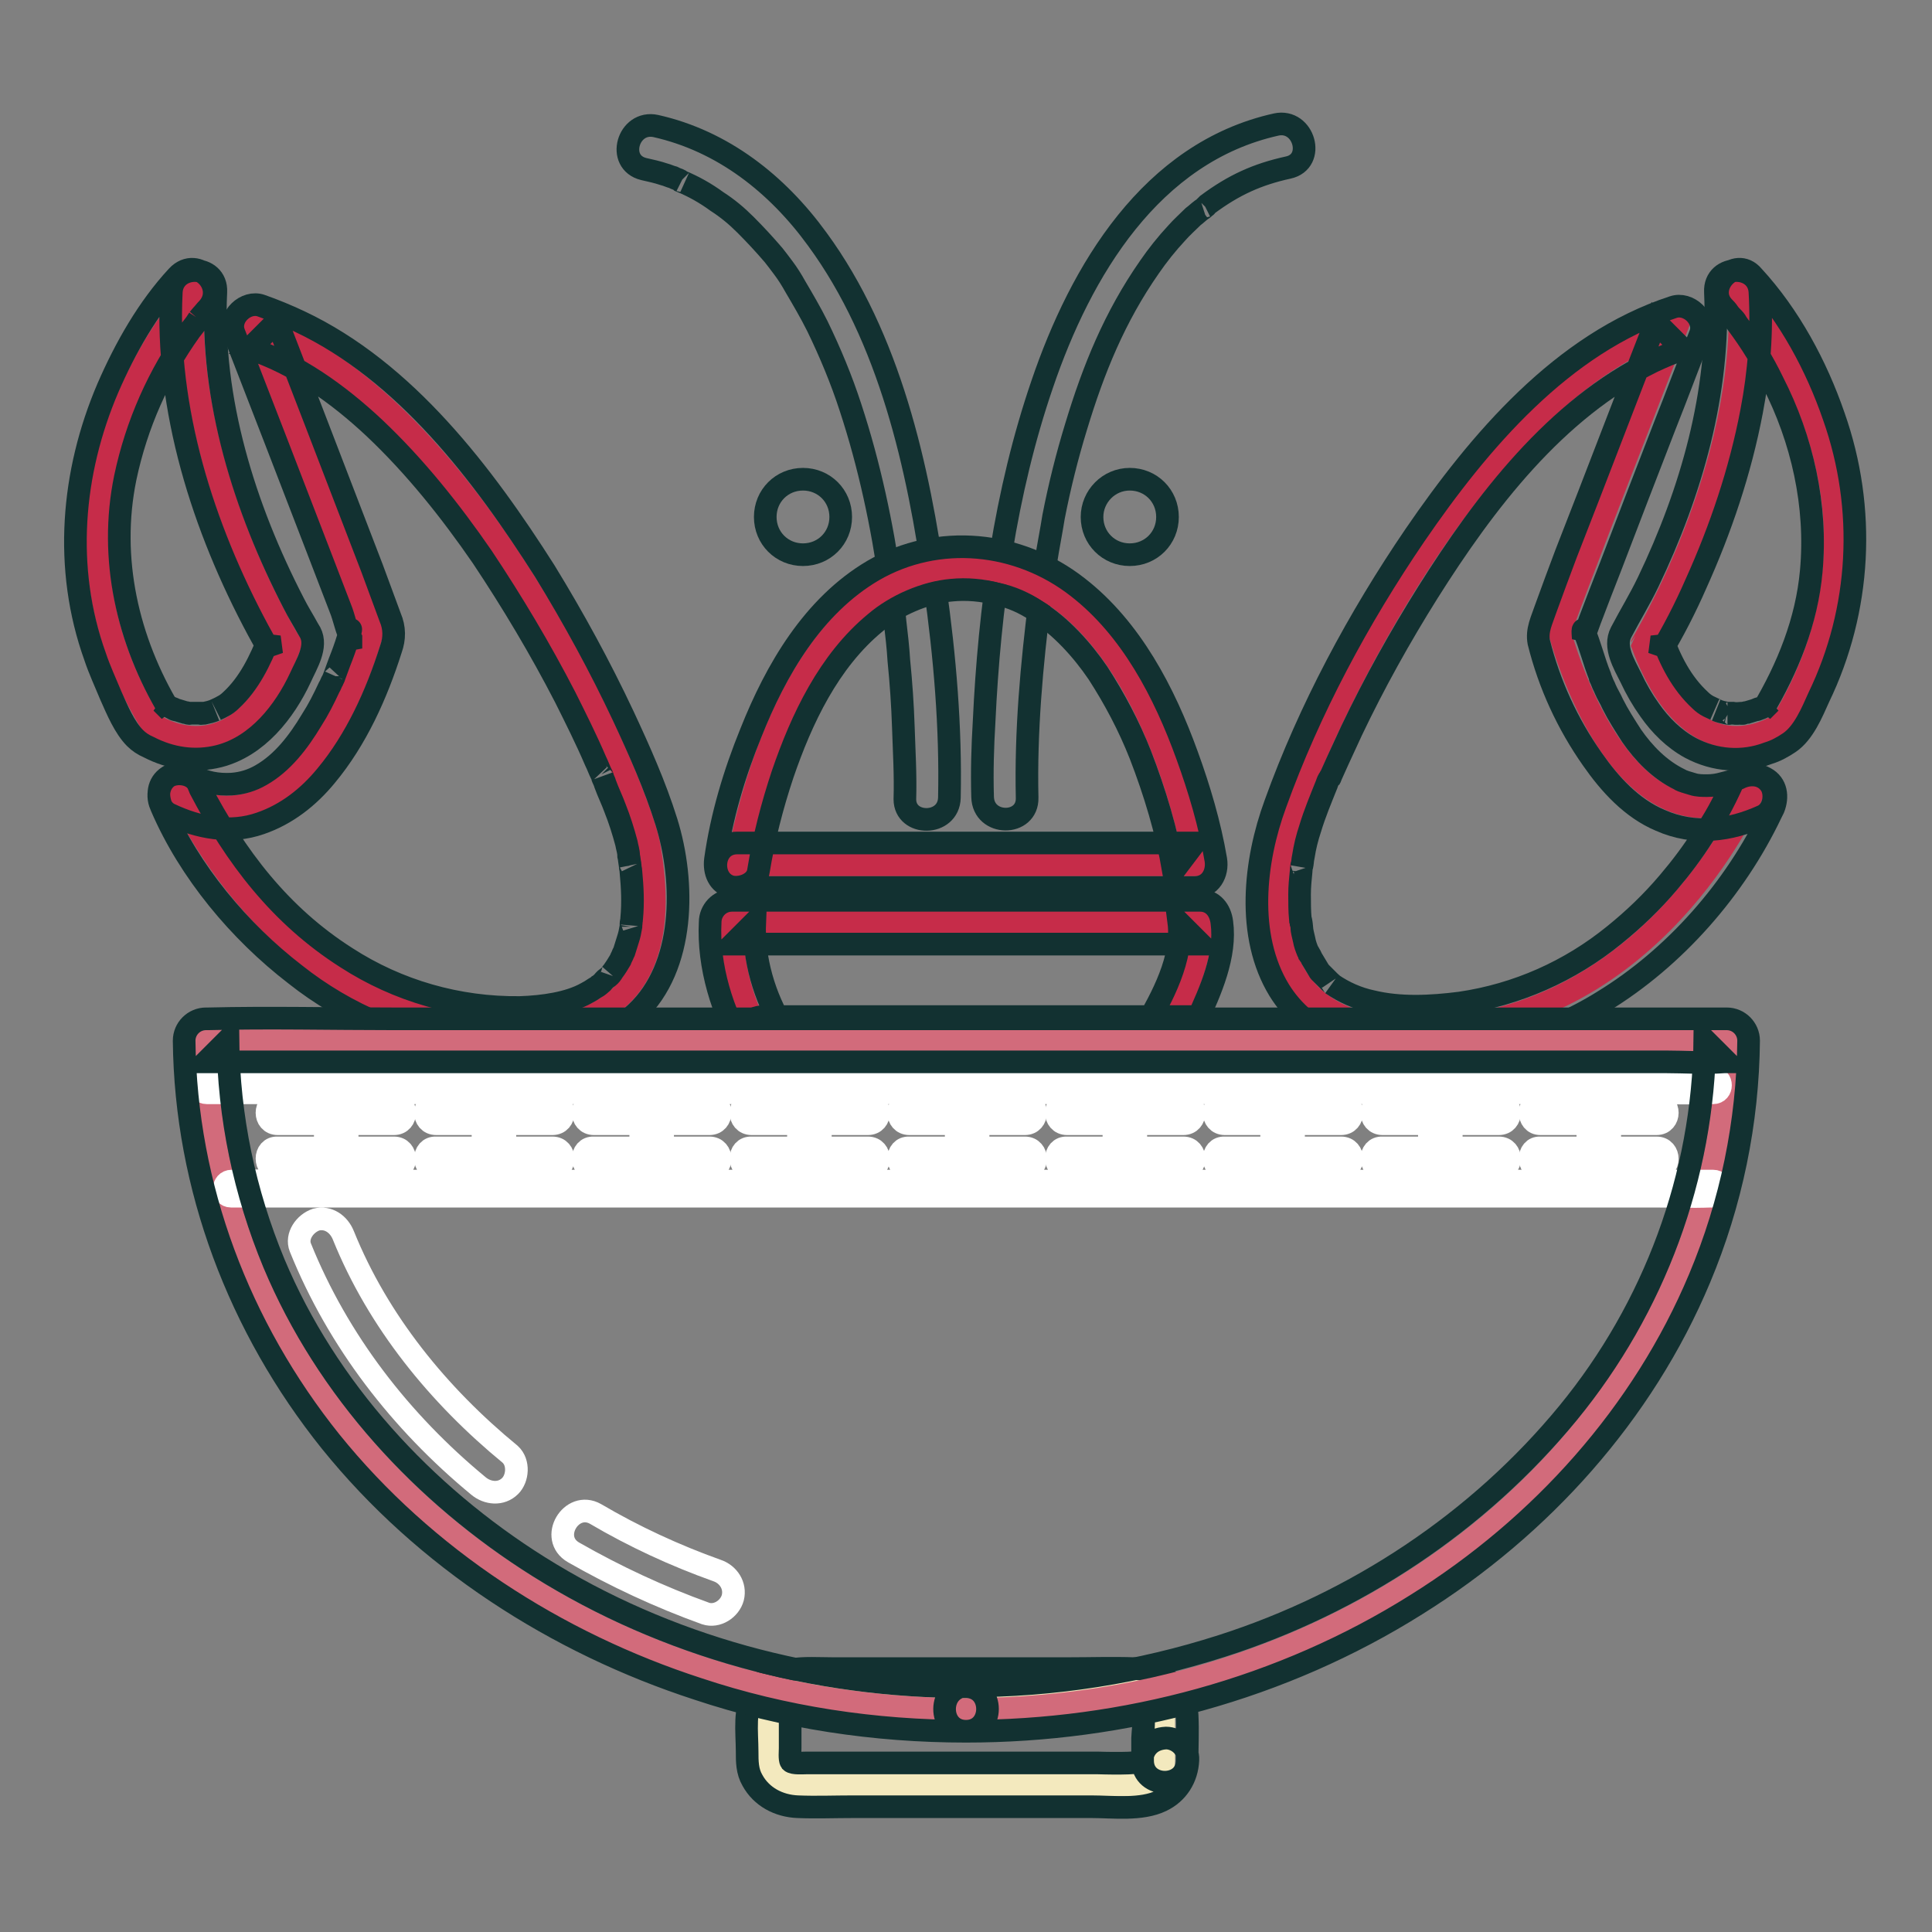 <?xml version="1.0" encoding="utf-8"?>
<!-- Svg Vector Icons : http://www.onlinewebfonts.com/icon -->
<!DOCTYPE svg PUBLIC "-//W3C//DTD SVG 1.1//EN" "http://www.w3.org/Graphics/SVG/1.1/DTD/svg11.dtd">
<svg version="1.1" xmlns="http://www.w3.org/2000/svg" xmlns:xlink="http://www.w3.org/1999/xlink" x="0px" y="0px" viewBox="0 0 256 256" enable-background="new 0 0 256 256" xml:space="preserve">
<rect x="0" y="0" width="256" height="256" fill="#808080" stroke="none"/>
<g> <path stroke-width="3" fill-opacity="0" stroke="#c62c49"  d="M230.5,38.7c0,0,24.3,26.3,5.6,57.1c0,0-11.5,8.5-18.5-10.5C217.6,85.2,231.7,62.4,230.5,38.7z"/> <path stroke-width="3" fill-opacity="0" stroke="#123131"  d="M228.4,40.7c0.2,0.2,0.4,0.4,0.6,0.7c0.2,0.3,0.4,0.5,0.7,0.8c0.4,0.5,0,0,0,0c0.2,0.2,0.4,0.5,0.5,0.7 c1.8,2.4,3.4,5,4.7,7.7c3.9,7.6,5.9,16.4,5.1,25.1c-0.6,6.6-3.1,12.8-6.5,18.5l1.1-1.1c-0.5,0.4-1.1,0.7-1.7,0.9 c-0.5,0.2,0.7-0.3,0.1-0.1c-0.2,0.1-0.3,0.1-0.5,0.2c-0.3,0.1-0.7,0.2-1,0.3c-0.2,0-0.4,0.1-0.6,0.1c-0.6,0.1,0.7,0,0,0 c-0.4,0-0.8,0.1-1.3,0c-0.2,0-0.4,0-0.7,0c0.5,0,0.2,0.1-0.1,0c-0.5-0.1-0.9-0.2-1.4-0.4c0.5,0.2-0.8-0.4-1-0.5 c-0.4-0.2-0.8-0.5-1.1-0.8c-2.5-2.3-4-5.3-5.1-8.4c-0.1,0.8-0.2,1.5-0.3,2.3c1.8-3,3.4-6.1,4.8-9.3c3.3-7.3,5.9-15,7.4-22.9 c1-5.2,1.4-10.5,1.1-15.8c-0.2-3.8-6.1-3.8-5.9,0c0.6,13.3-3.2,26.5-8.9,38.4c-1.1,2.3-2.4,4.4-3.6,6.7c-1,1.9,0.4,4.2,1.3,6 c0.7,1.5,1.5,2.9,2.5,4.3c1.4,2,3.2,3.8,5.4,5c3.2,1.7,6.9,2,10.3,0.7c1-0.3,1.9-0.8,2.8-1.4c1.9-1.3,3-4,3.9-6 c5.6-11.6,6.3-25,2-37.2c-2.3-6.7-5.9-13.4-10.7-18.6C230,33.8,225.8,38,228.4,40.7z"/> <path stroke-width="3" fill-opacity="0" stroke="#c62c49"  d="M232.1,105.4c0,0-11.6,27.1-38.7,30.6c-27.1,3.4-24.7-16.3-23.4-24c1.3-7.7,23.3-59.4,52.2-68.7 c0,0-15.7,40.2-15.5,40.6C207.9,88.2,215.7,113.3,232.1,105.4z"/> <path stroke-width="3" fill-opacity="0" stroke="#123131"  d="M229.5,103.9c-1.1,2.4-2.3,4.7-3.8,6.8c-1.4,2.2-2.9,4.2-4.6,6.2c-2.2,2.6-4.6,4.9-7.2,7 c-5.9,4.8-12.9,7.9-20.4,9c-3.9,0.5-8,0.7-11.7-0.2c-1.9-0.4-3.7-1.2-5.3-2.3c0.4,0.3-0.2-0.2-0.3-0.3c-0.2-0.2-0.5-0.5-0.7-0.7 s-0.4-0.4-0.6-0.6c-0.3-0.4,0.2,0.3-0.2-0.3c-0.3-0.5-0.6-1-0.9-1.5c-0.1-0.2-0.2-0.5-0.4-0.7c-0.1-0.3,0.1,0.1,0.1,0.2 c-0.1-0.1-0.1-0.3-0.2-0.4c-0.2-0.5-0.4-1-0.5-1.6c-0.1-0.5-0.3-1.1-0.3-1.6c0-0.1-0.1-0.9-0.1-0.5c0.1,0.4,0-0.5-0.1-0.6 c-0.1-1.1-0.1-2.2-0.1-3.3c0-1,0.1-2,0.2-3c0-0.3,0.2-1.7,0.1-0.7c0.1-0.4,0.1-0.9,0.2-1.3c0.2-1.3,0.5-2.5,0.9-3.7 c0.6-2,1.4-3.9,2.2-5.9c0.1-0.3,0.2-0.6,0.4-0.8c0.1-0.3,0,0,0,0.1l0.2-0.5c0.3-0.7,0.6-1.3,0.9-2c0.6-1.3,1.2-2.6,1.8-3.9 c3-6.3,6.4-12.4,10.1-18.3c7.5-11.9,16.9-24.3,29.8-30.6c1.3-0.6,2.6-1.2,4-1.6l-3.6-3.6c-4,10.2-7.9,20.5-11.9,30.7 c-0.9,2.4-1.8,4.8-2.7,7.3c-0.5,1.5-1.2,2.8-0.9,4.4c1.4,5.6,3.8,10.8,7.1,15.5c2.3,3.3,5.2,6.5,9,8.1c4.5,2,9.2,1.4,13.6-0.6 c1.4-0.7,1.8-2.7,1.1-4c-0.9-1.5-2.6-1.7-4-1.1c-0.8,0.4-1.6,0.6-2.4,0.8c-0.7,0.2-1.4,0.3-2.1,0.3c-0.6,0-1.3,0-1.9-0.2 c-0.3-0.1-0.7-0.2-1-0.3c-0.2-0.1-0.4-0.1-0.5-0.2c-0.3-0.1,0.2,0.1-0.2-0.1c-2.7-1.3-4.8-3.5-6.4-5.8c-0.9-1.4-1.8-2.8-2.5-4.2 c-0.3-0.7-0.7-1.3-1-2c-0.1-0.3-0.3-0.6-0.4-0.9l-0.2-0.5c-0.1-0.1-0.1-0.2-0.1-0.3c-0.8-2-1.3-4.1-2.1-6c-0.3-0.7-0.1,1-0.1,1.1 c0.1-0.2,0.1-0.4,0.2-0.6c0.2-0.7,0.5-1.4,0.7-2c0.9-2.4,1.8-4.7,2.7-7c2.4-6.3,4.8-12.5,7.2-18.7c1.6-4,3.1-8.1,4.7-12.1 c0.8-2.1-1.6-4.3-3.6-3.6c-14.7,4.8-25.7,17.8-34.2,30.2c-7.5,11-14,23.1-18.5,35.6c-2.8,7.6-3.9,17.5,0.5,24.7 c3.7,6,10.4,8.2,17.1,8.4c9.1,0.3,18.1-2.1,25.8-6.9c9.5-5.8,17.5-14.9,22.3-25c0.1-0.2,0.2-0.4,0.3-0.6c0.6-1.5,0.4-3.2-1.1-4 C232.3,102.2,230.2,102.5,229.5,103.9L229.5,103.9z"/> <path stroke-width="3" fill-opacity="0" stroke="#c62c49"  d="M25.6,38.7c0,0-24.3,26.3-5.6,57.1c0,0,11.5,8.5,18.5-10.5C38.4,85.2,24.3,62.4,25.6,38.7z"/> <path stroke-width="3" fill-opacity="0" stroke="#123131"  d="M23.5,36.6c-3.9,4.2-6.9,9.5-9.2,14.8C9.5,62.6,8.4,75.3,12.6,87c0.6,1.8,1.4,3.5,2.1,5.2 c0.8,1.8,1.8,4.2,3.2,5.6c0.5,0.5,1.1,0.9,1.8,1.2c2.9,1.5,6.1,2,9.3,1.2c5.1-1.3,8.7-5.9,10.8-10.4c0.8-1.8,2.3-4.1,1.3-6 c-0.1-0.2-0.2-0.3-0.3-0.5c-0.6-1.1-1.3-2.2-1.9-3.4c-6.5-12.6-11-26.9-10.3-41.2c0.2-3.8-5.7-3.8-5.9,0 c-0.8,15.5,4.2,31.2,11.5,44.8c0.6,1.1,1.2,2.2,1.8,3.2c-0.1-0.8-0.2-1.5-0.3-2.3c-1.2,3.1-2.7,6.2-5.1,8.4 c-0.3,0.3-0.7,0.6-1.1,0.8c-0.3,0.2-1.5,0.7-1,0.5c-0.5,0.2-0.9,0.3-1.4,0.4c-0.2,0-0.9,0.1-0.1,0c-0.2,0-0.4,0-0.7,0 c-0.4,0-0.8,0-1.2,0c-0.6,0,0.6,0.1,0,0c-0.2,0-0.4-0.1-0.6-0.1c-0.3-0.1-0.7-0.2-1-0.3c-0.2,0-0.3-0.1-0.5-0.2 c-0.5-0.2,0.6,0.3,0.1,0.1c-0.6-0.3-1.1-0.6-1.7-0.9l1.1,1.1c-5.6-9.3-8.1-20.2-5.9-30.9c1.5-7.1,4.4-13.6,8.6-19.5 c0.4-0.5,0.8-1,1.1-1.5c-0.5,0.7,0.2-0.3,0.4-0.5c0.3-0.3,0.5-0.6,0.8-0.9C30.2,38,26.1,33.8,23.5,36.6z"/> <path stroke-width="3" fill-opacity="0" stroke="#c62c49"  d="M23.9,105.4c0,0,11.6,27.1,38.7,30.6s24.7-16.3,23.4-24S62.7,52.6,33.8,43.3c0,0,15.7,40.2,15.5,40.6 C48.1,88.2,40.3,113.3,23.9,105.4z"/> <path stroke-width="3" fill-opacity="0" stroke="#123131"  d="M21.4,106.9c3.7,8.6,10.3,16.5,17.7,22.2c6.8,5.4,15,8.8,23.6,9.9c7.3,0.9,15.9,0.6,21.6-4.8 c6.5-6.1,6.5-17.3,4-25.3c-1.5-4.8-3.6-9.5-5.7-14c-3.1-6.6-6.6-13-10.4-19.2C64,62.8,53.7,49.2,39.7,42.6 c-1.7-0.8-3.4-1.5-5.1-2.1c-2-0.7-4.4,1.5-3.6,3.6c3.7,9.5,7.4,19.1,11.1,28.7c1,2.6,2,5.2,3,7.8c0.5,1.2,0.8,2.9,1.4,4 c0,0,0,0.1,0,0.1c-0.5,0.1,0.2-1.8-0.1-1.2c-0.1,0.4-0.2,0.7-0.3,1.1c-0.3,1-0.7,2.1-1.1,3.1c-0.2,0.6-0.5,1.3-0.7,1.9 c0,0.1-0.2,0.5,0,0c-0.1,0.2-0.1,0.3-0.2,0.5c-0.2,0.3-0.3,0.7-0.5,1c-0.7,1.5-1.4,2.9-2.3,4.3c-1.8,3-3.9,5.7-6.7,7.3 c-1.2,0.7-2.5,1.1-3.9,1.2c-1.9,0.1-3.4-0.2-5.3-1.1c-1.4-0.7-3.2-0.4-4,1.1c-0.7,1.3-0.4,3.3,1.1,4c3.8,1.8,8,2.6,12,1.2 c3.5-1.2,6.4-3.5,8.7-6.3C47.2,98,49.9,92,51.8,86c0.5-1.4,0.5-2.8-0.1-4.2c-0.8-2.2-1.6-4.3-2.4-6.5c-2.5-6.5-5-13-7.5-19.5 c-1.7-4.4-3.4-8.8-5.1-13.2c-1.2,1.2-2.4,2.4-3.6,3.6c6.1,2,11.7,6,16.5,10.5c5.4,5.1,10.1,11,14.3,17.1c4,6,7.7,12.2,11,18.6 c1.4,2.8,2.8,5.6,4,8.4c0.3,0.6,0.5,1.2,0.8,1.8c0.1,0.1,0.3,0.8,0.1,0.3c0.1,0.3,0.3,0.6,0.4,1c0.4,1.1,0.9,2.1,1.3,3.2 c0.6,1.5,1.1,3.1,1.5,4.6c0.1,0.6,0.3,1.1,0.3,1.7c0.1,0.4,0.1,0.8,0.2,1.2c0,0-0.1-0.6,0,0.1c0,0.3,0.1,0.5,0.1,0.8 c0.2,2.1,0.3,4.1,0.1,6.2c0,0.3-0.1,0.5-0.1,0.8c0.1-0.6,0,0,0,0.3c-0.1,0.6-0.2,1.1-0.4,1.7c-0.2,0.6-0.3,1-0.5,1.6 c-0.1,0.2-0.3,0.6-0.1,0.2c-0.1,0.3-0.3,0.6-0.4,0.9c-0.3,0.5-0.6,1-0.9,1.4c-0.1,0.1-0.2,0.3-0.3,0.4c0,0,0.3-0.4,0.1-0.1 c-0.2,0.3-0.4,0.5-0.7,0.7s-0.4,0.4-0.6,0.6c-0.1,0.1-0.7,0.6-0.5,0.4c0.2-0.1-0.4,0.3-0.6,0.4c-0.3,0.2-0.6,0.4-1,0.6 c-2.3,1.3-5.7,1.8-8.8,1.9c-8.2,0.1-16.2-2.2-23-6.6c-8.8-5.6-14.7-13.4-19.4-22.4c-0.1-0.2-0.1-0.3-0.2-0.5 c-0.6-1.5-2.8-1.8-4-1.1C20.9,103.8,20.8,105.4,21.4,106.9z M125.8,105.7c0.2-9.3-0.6-18.7-1.9-27.9c-2.2-15.9-6-33-15.6-46.1 c-5.3-7.3-12.5-13-21.4-15c-3.7-0.8-5.3,4.8-1.6,5.7c0.9,0.2,1.8,0.4,2.7,0.7c0.4,0.1,0.8,0.3,1.2,0.4c0.2,0.1,0.4,0.2,0.7,0.3 l0.4,0.2c-0.2-0.1-0.2-0.1-0.1,0c1.7,0.7,3.3,1.6,4.8,2.7c1.4,0.9,2.6,1.9,3.8,3.1c1.3,1.3,2.5,2.6,3.7,4c0.4,0.5,0.7,0.9,1.3,1.7 c0.6,0.8,1.1,1.6,1.6,2.5c1,1.7,2,3.4,2.9,5.2c1.7,3.5,3.2,7.1,4.4,10.8c2.5,7.6,4.2,15.6,5.3,23.5c0.3,1.7,0.4,2.9,0.6,4.9 c0.2,1.7,0.4,3.4,0.5,5.1c0.3,3,0.5,5.9,0.6,8.9c0.1,3.1,0.3,6.3,0.2,9.5C119.9,109.5,125.7,109.5,125.8,105.7L125.8,105.7z  M136.1,105.7c-0.2-8.8,0.6-17.6,1.7-26.3c0.1-0.6,0.1-1.1,0.3-2.1c0.1-1,0.3-2,0.5-3c0.3-1.9,0.7-3.9,1-5.8c0.8-4.1,1.8-8.1,3-12 c2.3-7.6,5.1-14.5,9.7-21.1c1.1-1.6,2.3-3.1,3.6-4.5c0.7-0.8,1.5-1.5,2.2-2.2c0.4-0.3,0.7-0.6,1.1-0.9c0.2-0.1,0.4-0.3,0.5-0.4 c0.2-0.1,0.1-0.1,0,0l0.3-0.3c3.5-2.6,6.6-4,10.7-4.9c3.7-0.8,2.1-6.5-1.6-5.7c-16.6,3.7-25.9,19.4-31,34.4 c-4.9,14.3-7,29.7-7.7,44.7c-0.2,3.3-0.3,6.7-0.2,10C130.3,109.5,136.2,109.5,136.1,105.7L136.1,105.7z"/> <path stroke-width="3" fill-opacity="0" stroke="#c62c49"  d="M97.7,114.6c0,0,5.9-39.4,30.1-39.4c24.2,0,30.6,39.4,30.6,39.4H97.7z"/> <path stroke-width="3" fill-opacity="0" stroke="#123131"  d="M100.5,115.4c0.7-4.3,1.8-8.6,3.2-12.8c2.5-7.3,6.1-15,12.3-20.1c2.7-2.3,6.6-4,10.1-4.3c2-0.2,4.1,0,6,0.5 c1.9,0.4,3.7,1.2,5.3,2.3c3.1,1.9,6,5.1,8.1,8.2c2.2,3.4,4.1,7,5.6,10.8c1.9,4.9,3.5,10.2,4.4,15.4l2.8-3.7H97.7 c-3.8,0-3.8,5.9,0,5.9h60.6c2.1,0,3.1-1.9,2.8-3.7c-0.8-4.7-2.2-9.4-3.8-13.8c-3-8.3-7.4-16.8-14.5-22.3 c-7.8-6.1-18.5-7.2-27.1-2.2c-8,4.7-12.9,13.2-16.2,21.5c-2.2,5.4-3.9,11.1-4.7,16.8c-0.2,1.6,0.4,3.2,2.1,3.6 C98.3,117.8,100.3,117,100.5,115.4L100.5,115.4z"/> <path stroke-width="3" fill-opacity="0" stroke="#123131"  d="M101.4,68.5c0,2.8,2.2,5,5,5c2.8,0,5-2.2,5-5c0,0,0,0,0,0c0-2.8-2.2-5-5-5 C103.6,63.5,101.4,65.7,101.4,68.5C101.4,68.5,101.4,68.5,101.4,68.5z"/> <path stroke-width="3" fill-opacity="0" stroke="#123131"  d="M144.7,68.5c0,2.8,2.2,5,5,5c2.8,0,5-2.2,5-5s-2.2-5-5-5C146.9,63.5,144.7,65.8,144.7,68.5z"/> <path stroke-width="3" fill-opacity="0" stroke="#c62c49"  d="M101.1,137.7H154c0,0,5.8-9.8,5-15.5H97C97,122.2,96.5,130.3,101.1,137.7z"/> <path stroke-width="3" fill-opacity="0" stroke="#123131"  d="M101.1,140.6h43.2c3.2,0,6.4,0.1,9.6,0c2.7-0.1,3.7-3.3,4.7-5.4c1.8-3.9,3.9-8.6,3.3-13 c-0.2-1.6-1.2-2.9-2.9-2.9H97c-1.7,0-2.9,1.4-2.9,2.9c-0.3,5.8,1.6,12,4.6,17c2,3.2,7.1,0.3,5.1-3c-2.5-4.1-4-9.1-3.8-14l-2.9,2.9 h62l-2.9-2.9c0.6,4.7-2.2,10-4.6,14l2.5-1.5h-52.9C97.3,134.8,97.3,140.6,101.1,140.6L101.1,140.6z"/> <path stroke-width="3" fill-opacity="0" stroke="#f3e9be"  d="M154.2,233.3c0,1.8-1.8,3.2-3.9,3.2h-44.6c-2.2,0-3.9-1.4-3.9-3.2v-6.1c0-1.8,1.8-3.2,3.9-3.2h44.6 c2.2,0,3.9,1.4,3.9,3.2V233.3z"/> <path stroke-width="3" fill-opacity="0" stroke="#123131"  d="M151.3,233.3c0,0.5-5.6,0.3-5.8,0.3h-38.7c-0.4,0-1.7,0.1-2-0.2c-0.2-0.3-0.1-1.4-0.1-1.8v-3.6 c0-1,0.4-0.9,1.4-1c1,0,2.1,0,3.1,0h40.1c0.5,0,1.8-0.1,2.1,0.3c0.3,0.6,0,2.4,0,3V233.3c0,3.8,5.9,3.8,5.9,0c0-2,0.1-4,0-6 c-0.2-3.8-3.4-6.1-7-6.2c-2.9-0.1-5.9,0-8.8,0h-31.1c-3.6,0-8.1-0.6-10.4,3c-1.5,2.3-1,5.4-1,8c0,1.3,0,2.6,0.7,3.8 c1.2,2.2,3.5,3.4,6,3.5c2.4,0.1,4.9,0,7.4,0h31.5c2.9,0,6.6,0.5,9.3-0.8c2.1-1,3.4-3,3.5-5.4c0.1-1.6-1.4-2.9-2.9-2.9 C152.5,230.4,151.4,231.7,151.3,233.3L151.3,233.3z"/> <path stroke-width="3" fill-opacity="0" stroke="#d26b7b"  d="M128,226.5c55.5,0,100.5-39.6,100.8-88.6H27.3C27.5,186.9,72.5,226.5,128,226.5z"/> <path stroke-width="3" fill-opacity="0" stroke="#ffffff"  d="M76,205.7c5.6,3.2,11.4,5.9,17.5,8.1c1.5,0.5,3.2-0.6,3.6-2.1c0.4-1.6-0.6-3.1-2.1-3.6 c-5.6-2-11-4.5-16.1-7.5C75.7,198.8,72.7,203.8,76,205.7L76,205.7z M39.8,165.3c5,12.4,13.3,23.1,23.6,31.6c1.2,1,3,1.2,4.2,0 c1-1,1.2-3.1,0-4.2c-9.5-7.8-17.5-17.6-22.1-29c-0.6-1.5-2-2.5-3.6-2.1C40.4,162.1,39.2,163.8,39.8,165.3L39.8,165.3z M30.6,158.5 H219c2.6,0,5.1,0.1,7.7,0h0.3c1.3,0,1.3-2,0-2H38.7c-2.6,0-5.2-0.1-7.7,0h-0.3C29.4,156.5,29.4,158.5,30.6,158.5z M27.4,144.8H219 c2.6,0,5.2,0.1,7.7,0h0.3c1.3,0,1.3-2,0-2H35.4c-2.6,0-5.2-0.1-7.7,0h-0.3C26.1,142.8,26.1,144.8,27.4,144.8L27.4,144.8z  M36.8,148.9h15.4c1.9,0,1.9-2.9,0-2.9H36.8C34.9,146,34.9,148.9,36.8,148.9z M36.8,155h15.4c1.9,0,1.9-2.9,0-2.9H36.8 C34.9,152,34.9,155,36.8,155z"/> <path stroke-width="3" fill-opacity="0" stroke="#ffffff"  d="M43.1,147.4v6.1c0,1.9,2.9,1.9,2.9,0v-6.1C46,145.5,43.1,145.5,43.1,147.4z M57.8,148.9h15.4 c1.9,0,1.9-2.9,0-2.9H57.8C55.9,146,55.9,148.9,57.8,148.9z M57.8,155h15.4c1.9,0,1.9-2.9,0-2.9H57.8C55.9,152,55.9,155,57.8,155z" /> <path stroke-width="3" fill-opacity="0" stroke="#ffffff"  d="M64,147.4v6.1c0,1.9,2.9,1.9,2.9,0v-6.1C66.9,145.5,64,145.5,64,147.4z M78.7,148.9H94c1.9,0,1.9-2.9,0-2.9 H78.7C76.8,146,76.8,148.9,78.7,148.9z M78.7,155H94c1.9,0,1.9-2.9,0-2.9H78.7C76.8,152,76.8,155,78.7,155z"/> <path stroke-width="3" fill-opacity="0" stroke="#ffffff"  d="M84.9,147.4v6.1c0,1.9,2.9,1.9,2.9,0v-6.1C87.8,145.5,84.9,145.5,84.9,147.4z M99.6,148.9H115 c1.9,0,1.9-2.9,0-2.9H99.6C97.7,146,97.7,148.9,99.6,148.9z M99.6,155H115c1.9,0,1.9-2.9,0-2.9H99.6C97.7,152,97.7,155,99.6,155z" /> <path stroke-width="3" fill-opacity="0" stroke="#ffffff"  d="M105.8,147.4v6.1c0,1.9,2.9,1.9,2.9,0v-6.1C108.7,145.5,105.8,145.5,105.8,147.4z M120.5,148.9h15.3 c1.9,0,1.9-2.9,0-2.9h-15.3C118.6,146,118.6,148.9,120.5,148.9z M120.5,155h15.3c1.9,0,1.9-2.9,0-2.9h-15.3 C118.6,152,118.6,155,120.5,155z"/> <path stroke-width="3" fill-opacity="0" stroke="#ffffff"  d="M126.7,147.4v6.1c0,1.9,2.9,1.9,2.9,0v-6.1C129.6,145.5,126.7,145.5,126.7,147.4z M141.4,148.9h15.4 c1.9,0,1.9-2.9,0-2.9h-15.4C139.5,146,139.5,148.9,141.4,148.9z M141.4,155h15.4c1.9,0,1.9-2.9,0-2.9h-15.4 C139.5,152,139.5,155,141.4,155z"/> <path stroke-width="3" fill-opacity="0" stroke="#ffffff"  d="M147.6,147.4v6.1c0,1.9,2.9,1.9,2.9,0v-6.1C150.6,145.5,147.6,145.5,147.6,147.4z M162.3,148.9h15.4 c1.9,0,1.9-2.9,0-2.9h-15.4C160.4,146,160.4,148.9,162.3,148.9z M162.3,155h15.4c1.9,0,1.9-2.9,0-2.9h-15.4 C160.4,152,160.4,155,162.3,155z"/> <path stroke-width="3" fill-opacity="0" stroke="#ffffff"  d="M168.5,147.4v6.1c0,1.9,2.9,1.9,2.9,0v-6.1C171.5,145.5,168.5,145.5,168.5,147.4z M183.2,148.9h15.4 c1.9,0,1.9-2.9,0-2.9h-15.4C181.3,146,181.3,148.9,183.2,148.9z M183.2,155h15.4c1.9,0,1.9-2.9,0-2.9h-15.4 C181.3,152,181.3,155,183.2,155z"/> <path stroke-width="3" fill-opacity="0" stroke="#ffffff"  d="M189.4,147.4v6.1c0,1.9,2.9,1.9,2.9,0v-6.1C192.4,145.5,189.4,145.5,189.4,147.4z M204.1,148.9h15.4 c1.9,0,1.9-2.9,0-2.9h-15.4C202.3,146,202.3,148.9,204.1,148.9z M204.1,155h15.4c1.9,0,1.9-2.9,0-2.9h-15.4 C202.3,152,202.3,155,204.1,155z"/> <path stroke-width="3" fill-opacity="0" stroke="#ffffff"  d="M210.4,147.4v6.1c0,1.9,2.9,1.9,2.9,0v-6.1C213.3,145.5,210.4,145.5,210.4,147.4z"/> <path stroke-width="3" fill-opacity="0" stroke="#123131"  d="M128,229.4c21,0,41.9-5.6,59.7-16.8c16.5-10.3,30-25.3,37.5-43.2c4.2-10,6.4-20.7,6.5-31.5 c0-1.6-1.3-2.9-2.9-2.9H52.1c-8.2,0-16.4-0.2-24.5,0h-0.3c-1.6,0-2.9,1.3-2.9,2.9c0.2,19.4,7.3,38,19.4,53.1 c12.5,15.5,29.9,26.7,48.7,32.8C103.9,227.6,115.9,229.4,128,229.4c3.8,0,3.8-5.9,0-5.9c-19.9,0-39.7-5.3-56.6-15.9 c-15.3-9.6-28.1-23.5-35.1-40.2c-3.9-9.4-6-19.4-6.1-29.6l-2.9,2.9h193.4c2.6,0,5.2,0.2,7.8,0h0.3l-2.9-2.9 c-0.2,18-6.7,35.5-18.1,49.4c-11.9,14.5-28.1,25.2-45.9,30.9c-10.9,3.5-22.3,5.3-33.8,5.3C124.2,223.5,124.2,229.4,128,229.4z"/></g>
</svg>